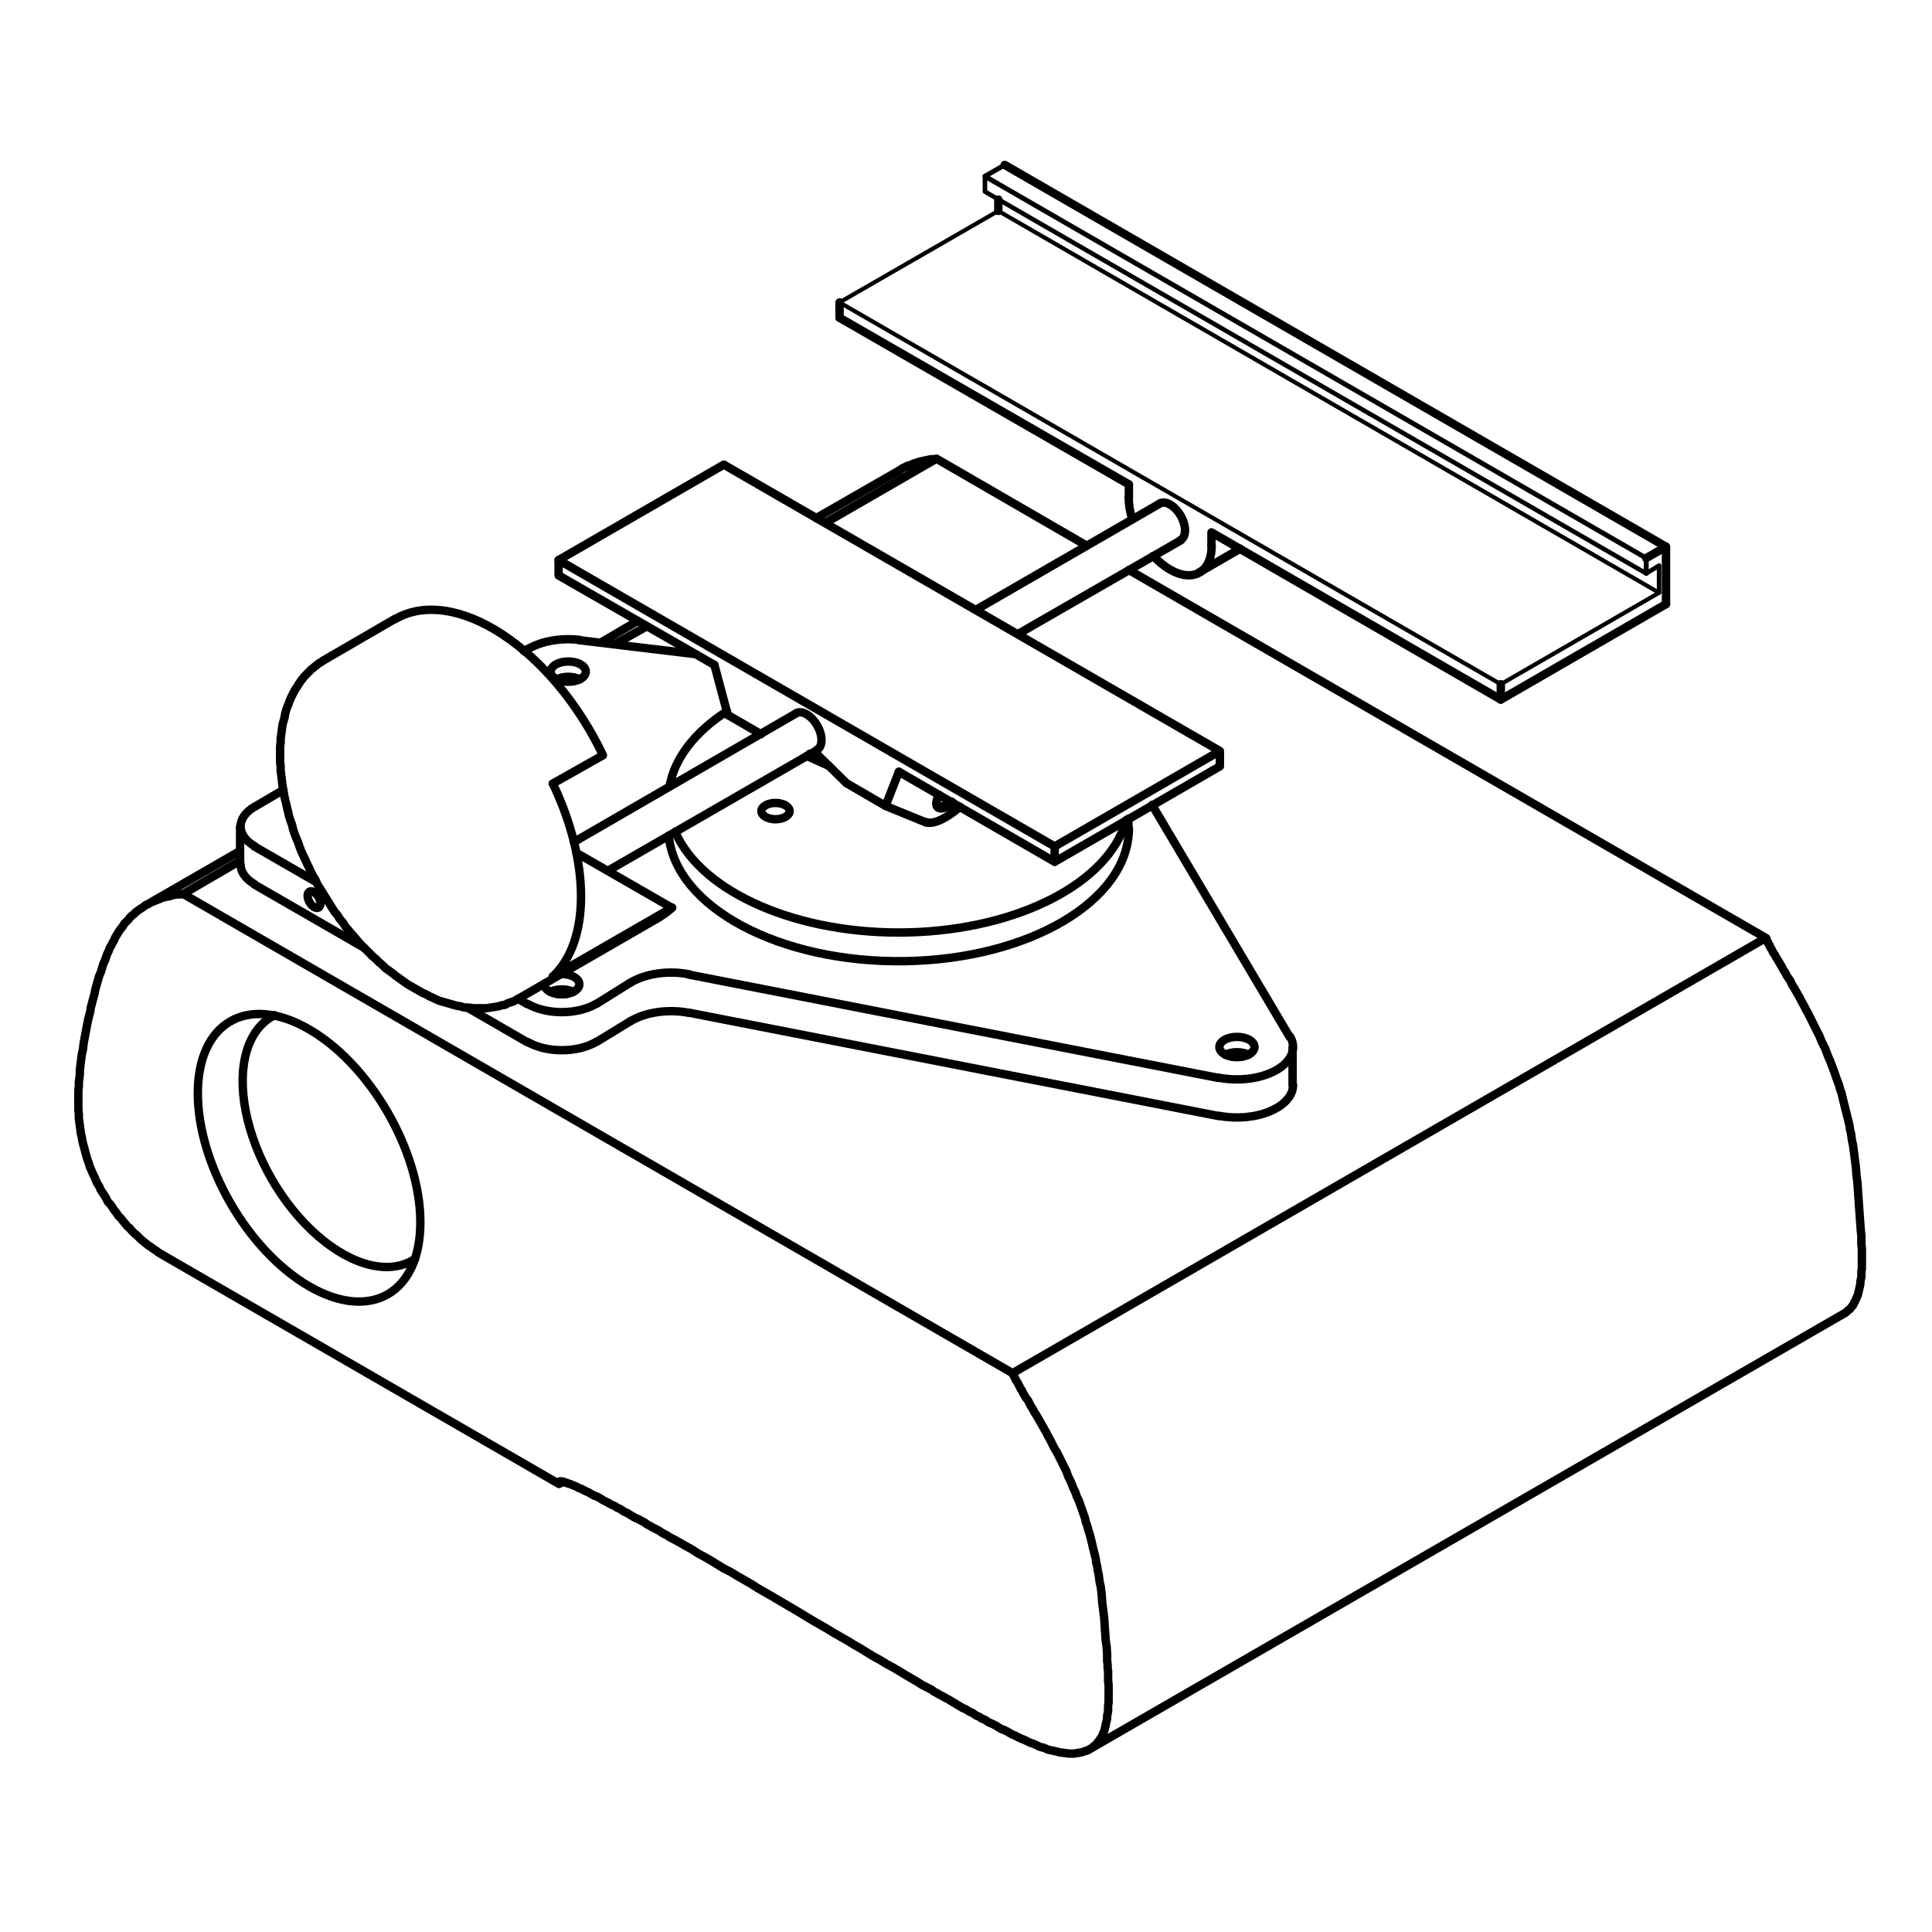 <svg xmlns="http://www.w3.org/2000/svg" width="500" height="500"><defs><clipPath id="a" clipPathUnits="userSpaceOnUse"><path d="M3091 6562h3910v3516H3091z"/></clipPath></defs><g clip-path="url(#a)" transform="matrix(.128 0 0 -.128 -394.825 1313.207)"><path d="M6.228 284.296c-60.213 3.946-116.855-49.361-147.64-138.947s-30.784-201.112 0-290.698c30.785-89.586 87.427-142.893 147.64-138.947" style="fill:none;stroke:#000;stroke-width:17;stroke-linecap:round;stroke-linejoin:round;stroke-miterlimit:10;stroke-dasharray:none;stroke-opacity:1" transform="rotate(29.998 -12961.602 11026.334)"/><path d="M129.754-225.214c71.661 124.382 71.661 326.046 0 450.428-71.661 124.381-187.847 124.381-259.508 0-71.661-124.382-71.661-326.046 0-450.428 71.661-124.381 187.847-124.381 259.508 0" style="fill:none;stroke:#000;stroke-width:17;stroke-linecap:round;stroke-linejoin:round;stroke-miterlimit:10;stroke-dasharray:none;stroke-opacity:1" transform="rotate(-150.002 2915.56 3462.31)"/><path d="m6812 7603 2 1 3 2 2 2 2 2 3 2 2 2 2 3 2 2 2 3 1 3 2 3 2 4 1 3 2 4 1 3 1 4 1 4 1 5 1 4 1 5v4l1 5 1 5v11l1 5v42l-1 7v19l-1 7-1 14-1 14-1 14-1 14-1 15-1 14-1 15-2 15-1 15-2 15-1 8-1 8-1 7-1 8-2 8-1 8-1 7-2 8-1 8-2 8-2 8-2 8-2 8-2 8-2 8-2 8-2 9-3 8-2 8-3 8-3 8-3 9-3 8-3 8-3 8-4 9-3 8-3 8-4 8-4 8-3 8-4 8-4 8-4 8-4 8-4 8-4 8-4 7-4 8-4 7-4 8-4 7-4 7-4 7-4 6-3 7-4 6-4 6-3 6-4 6-3 6-3 5-3 5-3 5-3 5-2 4-3 4-2 4-1 2-1 2-1 1-1 2-1 2v1l-1 2-1 1-1 1v2l-1 1-1 1v1l-1 1v2h-1v3h-1v1l-1523-880v-1h1v-2l1-1v-1l1-1v-1l1-1v-1l1-1 1-2v-1l1-2 1-1 1-2 1-1 1-2 1-2 1-2 1-2 1-2 1-2 1-2 2-2 2-5 3-5 3-5 4-5 3-6 3-6 4-6 3-6 4-6 4-7 4-7 4-7 4-7 4-7 4-8 4-7 4-8 4-8 5-8 4-8 4-8 4-8 4-8 4-8 3-9 4-8 4-9 3-8 4-8 3-9 4-8 3-9 3-8 3-9 3-8 2-9 3-8 2-8 3-9 2-8 2-8 2-9 2-8 2-8 2-8 1-8 2-8 1-8 2-8 1-8 1-8 2-8 1-8 1-8 1-16 2-15 2-16 1-15 1-15 1-15 2-14 1-15v-14l1-7v-7l1-7v-20l1-7v-36l-1-6v-11l-1-5-1-5v-5l-1-5-1-4-1-5-1-4-1-4-1-4-2-4-1-3-2-4-2-3-2-3-2-3-2-2-2-3-2-2-2-2-3-2-2-2-3-2-2-1-3-2-3-1-3-1-3-1-3-1-3-1h-3l-3-1h-3l-4-1h-13l-4 1h-4l-3 1h-4l-4 1-4 1-4 1-5 1-4 1-5 1-4 2-5 2-5 1-5 2-6 3-5 2-6 2-6 3-6 3-6 2-3 2-3 1-4 2-3 2-4 1-3 2-4 2-3 2-4 2-4 2-4 1-3 2-4 2-4 3-4 2-4 2-5 2-4 2-4 3-4 2-5 2-4 3-5 2-5 3-4 3-5 2-5 3-5 3-5 2-5 3-5 3-5 3-5 3-5 3-5 3-6 3-5 3-6 3-5 3-6 3-5 4-6 3-12 6-11 7-12 7-12 7-13 8-12 7-13 7-13 8-13 7-13 8-13 8-14 8-13 8-14 8-14 8-13 8-14 8-14 8-28 17-56 33-28 16-14 9-14 8-14 8-13 8-14 7-13 8-13 8-14 8-13 7-12 8-13 7-12 7-13 7-6 3-6 4-6 3-5 3-6 4-6 3-6 3-5 3-6 3-5 4-6 3-5 3-5 2-6 3-5 3-5 3-5 3-5 2-4 3-5 3-5 2-4 3-5 2-4 2-5 3-4 2-4 2-4 2-4 3-4 2-4 2-4 1-3 2-4 2-3 2-4 2-3 1-3 2-3 1-3 2-3 1-3 1-3 2-2 1-3 1-2 1-3 1-2 1-2 1h-2l-2 1-2 1h-2l-1 1h-2l-1 1h-2l-1 1h-6l-1-1-1-1v-1l1-1v-1l7 4M4978 9332l-5-1h-5l-6-1-5-1-4-1-5-1-5-1-5-2-4-1-5-2-4-2-5-1-4-2-4-2-4-2-4-3M3410 7724l-5 3-5 4-5 3-5 4-5 3-5 4-5 4-5 4-4 4-5 5-5 4-5 5-4 5-5 4-4 5-5 6-4 5-5 5-4 6-4 5-4 6-4 6-5 5-3 6-4 7-4 6-4 6-3 7-4 6-3 7-3 7-3 6-3 7-3 7-2 7-3 8-2 7-2 7-2 8-2 7-2 8-1 7-2 8-1 8-1 7-1 8-1 8v8l-1 8v40l1 8v8l1 8 1 9v8l1 8 1 8 1 8 1 8 2 8 1 8 1 8 3 16 3 16 3 15 4 15 1 8 2 7 2 8 2 7 2 7 1 7 2 7 2 7 2 7 2 7 3 7 2 6 2 7 2 6 3 6 2 6 2 6 3 6 2 6 3 5 3 6 3 5 2 5 3 5 3 5 3 5 4 5 3 4 3 5 4 4 4 4 3 4 4 4 4 3 4 4 4 3 4 3 5 3 4 3 4 3 5 2 5 3 5 2 5 2 5 2 5 2 5 2 5 1 6 1 6 2 5 1 6 1h6l6 1 115 67M4328 8957l64 36M4753 9202l225 130M6655 8363l-1288 744M5282 9156l-304 176M4215 7259l-805 465M3455 8452l1677-969M5288 6723l1524 880M3381 8430l189 109M4299 8960l75 44M4735 9212l169 97" style="fill:none;stroke:#000;stroke-width:17;stroke-linecap:round;stroke-linejoin:round;stroke-miterlimit:10;stroke-dasharray:none;stroke-opacity:1"/><path d="M7.425-13.081c4.1 7.224 4.1 18.938 0 26.162s-10.75 7.225-14.85 0-4.1-18.938 0-26.162 10.75-7.225 14.85 0" style="fill:none;stroke:#000;stroke-width:17;stroke-linecap:round;stroke-linejoin:round;stroke-miterlimit:10;stroke-dasharray:none;stroke-opacity:1" transform="rotate(-150.002 2990.49 3721.97)"/><path d="M4672.652 8607.833c11.13 6.443 11.13 16.89 0 23.334s-29.175 6.444-40.304 0c-11.13-6.443-11.13-16.89 0-23.334s29.174-6.444 40.304 0" style="fill:none;stroke:#000;stroke-width:17;stroke-linecap:round;stroke-linejoin:round;stroke-miterlimit:10;stroke-dasharray:none;stroke-opacity:1"/><path d="M-23.309-15.462c13.363-6.717 33.255-6.717 46.618 0" style="fill:none;stroke:#000;stroke-width:17;stroke-linecap:round;stroke-linejoin:round;stroke-miterlimit:10;stroke-dasharray:none;stroke-opacity:1" transform="rotate(180 2110.25 4119.25)"/><path d="M35.433-1.257c.905 8.505-7.395 16.446-20.848 19.947s-29.253 1.83-39.687-4.194C-35.536 8.47-38.428-.654-32.366-8.422c6.063-7.769 19.815-12.562 34.543-12.04" style="fill:none;stroke:#000;stroke-width:17;stroke-linecap:round;stroke-linejoin:round;stroke-miterlimit:10;stroke-dasharray:none;stroke-opacity:1" transform="rotate(180 2110.25 4134.75)"/><path d="M-9.213-11.294c5.83-1.608 12.595-1.608 18.426 0" style="fill:none;stroke:#000;stroke-width:17;stroke-linecap:round;stroke-linejoin:round;stroke-miterlimit:10;stroke-dasharray:none;stroke-opacity:1" transform="rotate(180 2110.25 4119.25)"/><path d="M-23.309-15.462c13.363-6.717 33.255-6.717 46.618 0" style="fill:none;stroke:#000;stroke-width:17;stroke-linecap:round;stroke-linejoin:round;stroke-miterlimit:10;stroke-dasharray:none;stroke-opacity:1" transform="rotate(180 2792.75 4055.75)"/><path d="M5610.602 8128.004c13.864 8.006 13.864 20.986 0 28.992-13.863 8.006-36.34 8.006-50.204 0s-13.864-20.986 0-28.992c13.863-8.006 36.34-8.006 50.204 0" style="fill:none;stroke:#000;stroke-width:17;stroke-linecap:round;stroke-linejoin:round;stroke-miterlimit:10;stroke-dasharray:none;stroke-opacity:1"/><path d="M-9.213-11.294c5.83-1.608 12.595-1.608 18.426 0" style="fill:none;stroke:#000;stroke-width:17;stroke-linecap:round;stroke-linejoin:round;stroke-miterlimit:10;stroke-dasharray:none;stroke-opacity:1" transform="rotate(180 2792.75 4055.75)"/><path d="M-23.309-15.462c13.363-6.717 33.255-6.717 46.618 0" style="fill:none;stroke:#000;stroke-width:17;stroke-linecap:round;stroke-linejoin:round;stroke-miterlimit:10;stroke-dasharray:none;stroke-opacity:1" transform="rotate(180 2116.75 4435.25)"/><path d="M4258.602 8887.004c13.864 8.006 13.864 20.986 0 28.992-13.863 8.005-36.34 8.005-50.204 0s-13.864-20.986 0-28.992c13.863-8.005 36.34-8.005 50.204 0" style="fill:none;stroke:#000;stroke-width:17;stroke-linecap:round;stroke-linejoin:round;stroke-miterlimit:10;stroke-dasharray:none;stroke-opacity:1"/><path d="M-9.213-11.294c5.83-1.608 12.595-1.608 18.426 0" style="fill:none;stroke:#000;stroke-width:17;stroke-linecap:round;stroke-linejoin:round;stroke-miterlimit:10;stroke-dasharray:none;stroke-opacity:1" transform="rotate(180 2116.75 4435.25)"/><path d="M347.062-178.936c65.74 42.422 106.417 95.793 116.161 152.413M451.669 64.965C398.067 188.95 200.408 273.967-20.901 268.23c-221.31-5.737-404.95-100.64-439.05-226.898" style="fill:none;stroke:#000;stroke-width:17;stroke-linecap:round;stroke-linejoin:round;stroke-miterlimit:10;stroke-dasharray:none;stroke-opacity:1" transform="rotate(180 2450.75 4321.25)"/><path d="M464.803 14.691C451.007 159.9 239.293 272.38-12.74 268.4-264.772 264.42-465.5 145.426-465.5 0" style="fill:none;stroke:#000;stroke-width:17;stroke-linecap:round;stroke-linejoin:round;stroke-miterlimit:10;stroke-dasharray:none;stroke-opacity:1" transform="rotate(180 2450.75 4292.25)"/><path d="m4490 8937-234 28" style="fill:none;stroke:#000;stroke-width:17;stroke-linecap:round;stroke-linejoin:round;stroke-miterlimit:10;stroke-dasharray:none;stroke-opacity:1"/><path d="M-23.486-64.082c37.562-4.585 76.595 2.1 103.743 17.767" style="fill:none;stroke:#000;stroke-width:17;stroke-linecap:round;stroke-linejoin:round;stroke-miterlimit:10;stroke-dasharray:none;stroke-opacity:1" transform="rotate(180 2116.75 4450.75)"/><path d="m4153 8948-9-5M3657 8662l-58-34M3599.557 8628.451c-38.076-22.064-38.076-57.838 0-79.902M3571 8511.5c0-14.984 10.272-29.355 28.557-39.951M3599 8548l125-72M4132 8240l19-11M4151 8152l-121 70M3821 8343l-222 128M4151.557 8229.549c18.623-10.792 43.987-16.759 70.322-16.543 26.334.216 51.397 6.596 69.486 17.688M4151.557 8152.548c18.623-10.791 43.987-16.758 70.322-16.542 26.334.216 51.397 6.596 69.486 17.688M4291 8230l67 42M4358 8194l-67-41" style="fill:none;stroke:#000;stroke-width:17;stroke-linecap:round;stroke-linejoin:round;stroke-miterlimit:10;stroke-dasharray:none;stroke-opacity:1"/><path d="M-36.305-62.059c41.98-8.179 88.368-1.512 118.8 17.072" style="fill:none;stroke:#000;stroke-width:17;stroke-linecap:round;stroke-linejoin:round;stroke-miterlimit:10;stroke-dasharray:none;stroke-opacity:1" transform="rotate(180 2220.75 4113.75)"/><path d="M-36.305-62.059c41.98-8.179 88.368-1.512 118.8 17.072" style="fill:none;stroke:#000;stroke-width:17;stroke-linecap:round;stroke-linejoin:round;stroke-miterlimit:10;stroke-dasharray:none;stroke-opacity:1" transform="rotate(180 2220.75 4074.75)"/><path d="m4477 8289 1071-209M5548 8003l-1071 209" style="fill:none;stroke:#000;stroke-width:17;stroke-linecap:round;stroke-linejoin:round;stroke-miterlimit:10;stroke-dasharray:none;stroke-opacity:1"/><path d="M36.305 62.059c-40.959 7.98-86.216 1.84-116.723-15.837-30.507-17.676-40.965-43.818-26.972-67.423" style="fill:none;stroke:#000;stroke-width:17;stroke-linecap:round;stroke-linejoin:round;stroke-miterlimit:10;stroke-dasharray:none;stroke-opacity:1" transform="rotate(180 2792.75 4071.25)"/><path d="M36.305 62.059c-34.64 6.749-72.792 3.455-102.493-8.85C-95.888 40.907-113.5 21.1-113.5 0" style="fill:none;stroke:#000;stroke-width:17;stroke-linecap:round;stroke-linejoin:round;stroke-miterlimit:10;stroke-dasharray:none;stroke-opacity:1" transform="rotate(180 2792.75 4032.75)"/><path d="m5692 8163-278 469M5366 8584v20M3570 8588v-77M5698 8142v-77M5116 9926l1337-772v-116" style="fill:none;stroke:#000;stroke-width:17;stroke-linecap:round;stroke-linejoin:round;stroke-miterlimit:10;stroke-dasharray:none;stroke-opacity:1"/><path d="M0 42.5c-13.531 0-24.5-19.028-24.5-42.5S-13.531-42.5 0-42.5" style="fill:none;stroke:#000;stroke-width:17;stroke-linecap:round;stroke-linejoin:round;stroke-miterlimit:10;stroke-dasharray:none;stroke-opacity:1" transform="rotate(-150.002 3958.34 3872.076)"/><path d="M5367 9280v-28" style="fill:none;stroke:#000;stroke-width:17;stroke-linecap:round;stroke-linejoin:round;stroke-miterlimit:10;stroke-dasharray:none;stroke-opacity:1"/><path d="M-48.437 83.792c-6.76-11.693-12.03-25.705-15.47-41.134M-63.908-42.658c8.343-37.403 27.052-64.972 49.724-73.274 22.672-8.301 46.234 3.792 62.62 32.14" style="fill:none;stroke:#000;stroke-width:17;stroke-linecap:round;stroke-linejoin:round;stroke-miterlimit:10;stroke-dasharray:none;stroke-opacity:1" transform="rotate(29.998 -14451.676 14773.78)"/><path d="M5534 9183v-27M5534 9183l585-338 334 193M4782 9617l585-337" style="fill:none;stroke:#000;stroke-width:17;stroke-linecap:round;stroke-linejoin:round;stroke-miterlimit:10;stroke-dasharray:none;stroke-opacity:1"/><path d="m6439 9061-320-185-1337 772 321 185z" style="fill:none;stroke:#000;stroke-width:8.389;stroke-linecap:round;stroke-linejoin:round;stroke-miterlimit:10;stroke-dasharray:none;stroke-opacity:1"/><path d="M5103 9833v23" style="fill:none;stroke:#000;stroke-width:17;stroke-linecap:round;stroke-linejoin:round;stroke-miterlimit:10;stroke-dasharray:none;stroke-opacity:1"/><path d="M5076 9903v-31l1337-772 26 16v-55" style="fill:none;stroke:#000;stroke-width:9.171;stroke-linecap:round;stroke-linejoin:round;stroke-miterlimit:10;stroke-dasharray:none;stroke-opacity:1"/><path d="m5116 9926-40-23 1337-772v-31" style="fill:none;stroke:#000;stroke-width:9.954;stroke-linecap:round;stroke-linejoin:round;stroke-miterlimit:10;stroke-dasharray:none;stroke-opacity:1"/><path d="m6453 9154-40-23M6119 8876v-31M4782 9617v31M5509 9102l83 48" style="fill:none;stroke:#000;stroke-width:17;stroke-linecap:round;stroke-linejoin:round;stroke-miterlimit:10;stroke-dasharray:none;stroke-opacity:1"/><path d="M225.404-53.43c8.9 112.897-10.786 226.952-53.99 312.807S65.71 394.5 0 394.5" style="fill:none;stroke:#000;stroke-width:17;stroke-linecap:round;stroke-linejoin:round;stroke-miterlimit:10;stroke-dasharray:none;stroke-opacity:1" transform="rotate(29.998 -14132.2 11950.016)"/><path d="M0-394.5c10.306 0 20.6 1.214 30.812 3.635" style="fill:none;stroke:#000;stroke-width:17;stroke-linecap:round;stroke-linejoin:round;stroke-miterlimit:10;stroke-dasharray:none;stroke-opacity:1" transform="rotate(29.998 -14213.357 12251.778)"/><path d="m4443 8424-241-139" style="fill:none;stroke:#000;stroke-width:17;stroke-linecap:round;stroke-linejoin:round;stroke-miterlimit:10;stroke-dasharray:none;stroke-opacity:1"/><path d="M30.812-390.865C132.002-366.88 211.572-228.9 225.404-53.43" style="fill:none;stroke:#000;stroke-width:17;stroke-linecap:round;stroke-linejoin:round;stroke-miterlimit:10;stroke-dasharray:none;stroke-opacity:1" transform="rotate(29.998 -14074.464 11732.534)"/><path d="m4202 8675 101 57M4250 8535l193-111M3883 9008l-143-83-6-4-5-3-5-4-5-4-5-4-4-4-5-5-4-4-4-5-4-5-4-6-3-5-4-6-3-5-3-6-3-6-3-7-2-6-3-7-2-6-2-7-1-7-2-7-2-7-1-7-1-8-1-7-1-8v-7l-1-8v-32l1-8v-8l1-8 1-8 1-9 1-8 2-9 1-8 2-9 2-8 2-9 2-8 2-9 3-9 3-8 2-9 3-9 3-8 4-9 3-9 3-8 4-9 4-8 4-9 4-8 4-9 4-8 5-8 4-9 5-8 5-8 5-8 5-8 5-8 5-8 5-8 6-7 5-8 6-7 5-8 6-7 6-7 6-7 6-7 6-7 6-6 7-7 6-6 6-6 7-6 6-6 7-6 6-6 7-5 7-5 6-5 7-5 7-5 7-5 6-4 7-4 7-4 7-4 7-4 7-3 7-4 7-3 6-3 7-3 7-2 7-2 7-2 7-2 7-2 7-1 6-2 7-1h7l7-1h26l6 1 7 1 6 1 6 1 6 2 7 1 5 3 6 2 6 2 6 3 5 3 284 164" style="fill:none;stroke:#000;stroke-width:17;stroke-linecap:round;stroke-linejoin:round;stroke-miterlimit:10;stroke-dasharray:none;stroke-opacity:1"/><path d="M-38.317 15.49C-52.439 11.202-59.862 4.806-58.294-1.72c1.57-6.527 11.941-12.397 27.912-15.798" style="fill:none;stroke:#000;stroke-width:17;stroke-linecap:round;stroke-linejoin:round;stroke-miterlimit:10;stroke-dasharray:none;stroke-opacity:1" transform="rotate(46.445 -7592.567 10185.299)"/><path d="M5.56-55.667c8.307 2.507 15.729 10.53 20.697 22.372" style="fill:none;stroke:#000;stroke-width:17;stroke-linecap:round;stroke-linejoin:round;stroke-miterlimit:10;stroke-dasharray:none;stroke-opacity:1" transform="rotate(-29.993 18703.4 -4996.955)"/><path d="m4556 8814-27 101M4958 8596l-83 34 27 69" style="fill:none;stroke:#000;stroke-width:17;stroke-linecap:round;stroke-linejoin:round;stroke-miterlimit:10;stroke-dasharray:none;stroke-opacity:1"/><path d="M-95.582-4.61c5.262-13.148 32.39-23.977 69.167-27.61" style="fill:none;stroke:#000;stroke-width:17;stroke-linecap:round;stroke-linejoin:round;stroke-miterlimit:10;stroke-dasharray:none;stroke-opacity:1" transform="rotate(46.445 -7592.567 10185.299)"/><path d="m4738 8733 58-57" style="fill:none;stroke:#000;stroke-width:17;stroke-linecap:round;stroke-linejoin:round;stroke-miterlimit:10;stroke-dasharray:none;stroke-opacity:1"/><path d="M-17.536-42.137c4.047-4.802 8.726-7.87 13.631-8.94" style="fill:none;stroke:#000;stroke-width:17;stroke-linecap:round;stroke-linejoin:round;stroke-miterlimit:10;stroke-dasharray:none;stroke-opacity:1" transform="rotate(29.998 -14027.935 13190.156)"/><path d="M0 42.5c-13.531 0-24.5-19.028-24.5-42.5S-13.531-42.5 0-42.5" style="fill:none;stroke:#000;stroke-width:17;stroke-linecap:round;stroke-linejoin:round;stroke-miterlimit:10;stroke-dasharray:none;stroke-opacity:1" transform="rotate(-150.002 3534.039 3758.54)"/><path d="m4556 8814 67-39M4796 8676l79-46M4529 8915l-315 181v31l1003-579v-31l-315 182M4716 8731l42-19" style="fill:none;stroke:#000;stroke-width:17;stroke-linecap:round;stroke-linejoin:round;stroke-miterlimit:10;stroke-dasharray:none;stroke-opacity:1"/><path d="M-2.94 94.362a32 32 0 0 1-2.646-.36" style="fill:none;stroke:#000;stroke-width:17;stroke-linecap:round;stroke-linejoin:round;stroke-miterlimit:10;stroke-dasharray:none;stroke-opacity:1" transform="rotate(150.002 1222.958 5041.126)"/><path d="m5217 8517 334 193M5551 8710v31l-334-193M5551 8741l-1003 579-334-193M4245 8557l449 260M5057 9026l372 215M4314 8499l423 244M5142 8977l330 190" style="fill:none;stroke:#000;stroke-width:17;stroke-linecap:round;stroke-linejoin:round;stroke-miterlimit:10;stroke-dasharray:none;stroke-opacity:1"/></g></svg>